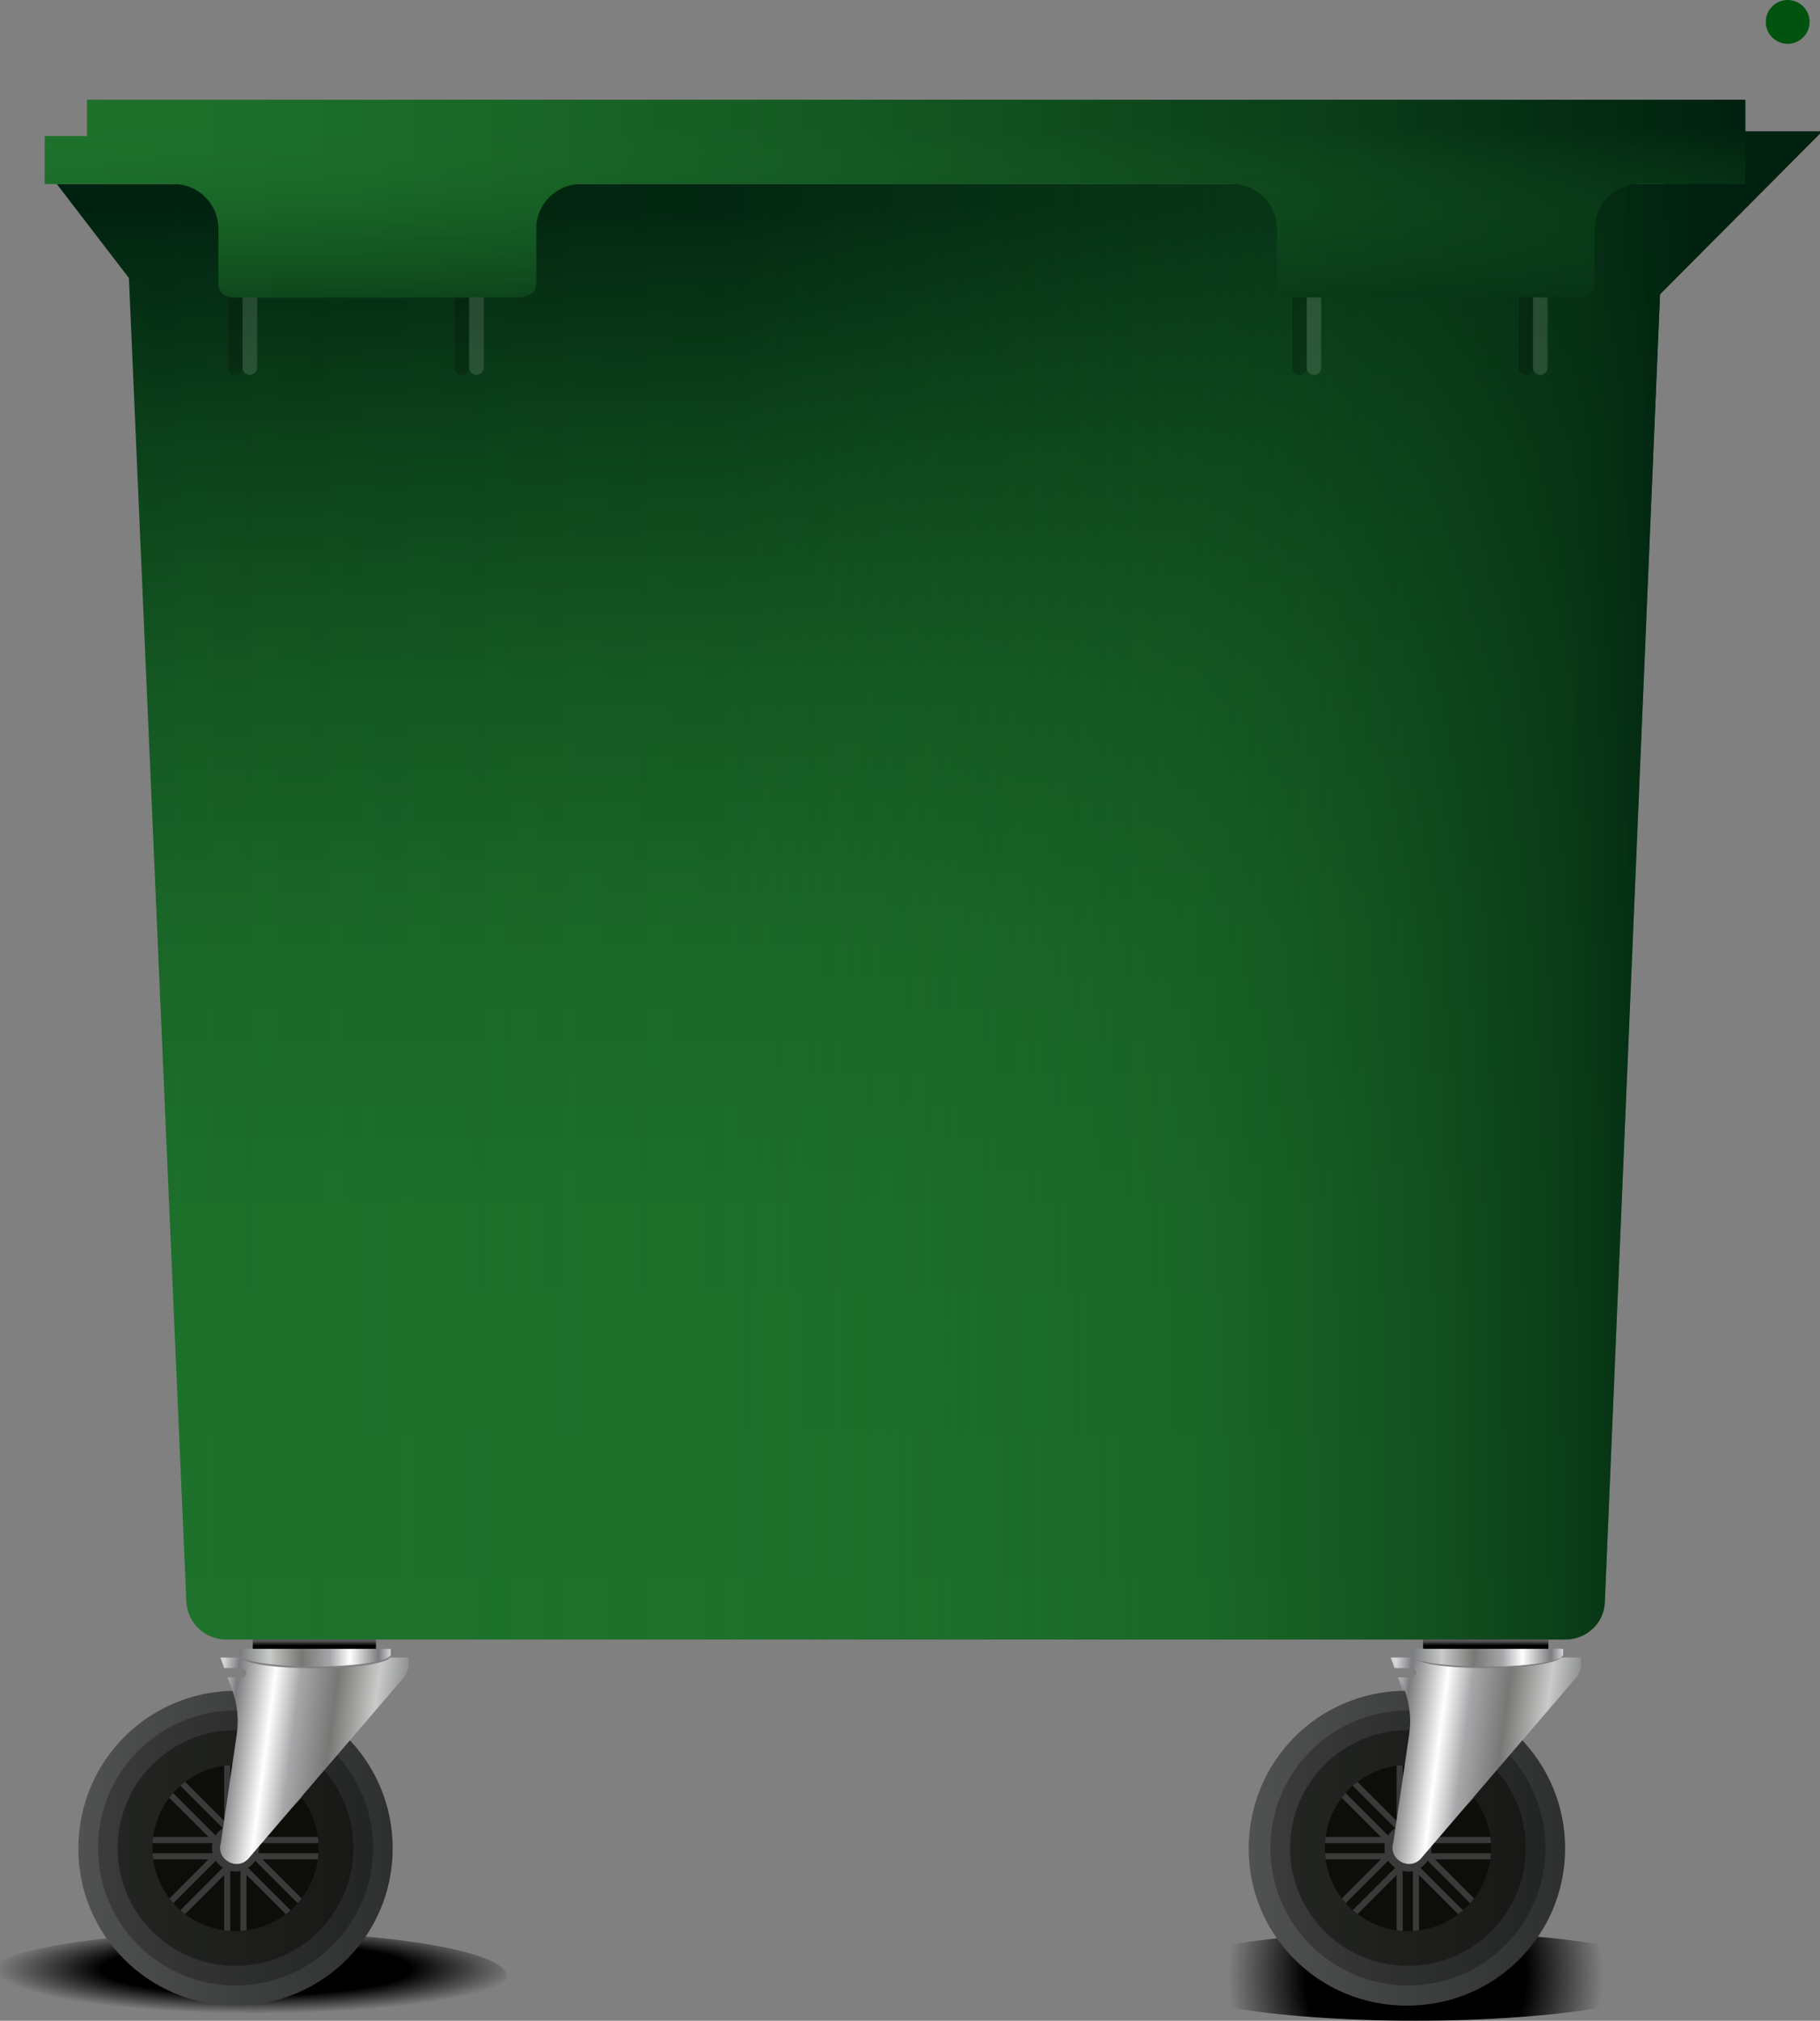 <?xml version="1.0" encoding="UTF-8"?>
<svg id="Layer_2" data-name="Layer 2" xmlns="http://www.w3.org/2000/svg" xmlns:xlink="http://www.w3.org/1999/xlink" viewBox="0 0 481.78 534.9">
  <rect x="0" y="0" width="481.78" height="534.9" fill="#808080" stroke="none"/>
  <defs>
    <style>
      .cls-1 {
        stroke: #000;
      }

      .cls-1, .cls-2, .cls-3 {
        fill: none;
      }

      .cls-1, .cls-3 {
        stroke-linecap: round;
        stroke-miterlimit: 10;
        stroke-width: 3.86px;
      }

      .cls-4 {
        clip-path: url(#clippath);
      }

      .cls-2, .cls-5, .cls-6, .cls-7, .cls-8, .cls-9, .cls-10, .cls-11, .cls-12, .cls-13, .cls-14, .cls-15, .cls-16, .cls-17, .cls-18, .cls-19, .cls-20, .cls-21, .cls-22, .cls-23, .cls-24, .cls-25, .cls-26, .cls-27, .cls-28, .cls-29, .cls-30, .cls-31, .cls-32 {
        stroke-width: 0px;
      }

      .cls-5 {
        fill: url(#linear-gradient);
      }

      .cls-6 {
        fill: url(#radial-gradient);
      }

      .cls-7 {
        fill: url(#linear-gradient-11);
      }

      .cls-8 {
        fill: url(#linear-gradient-12);
      }

      .cls-9 {
        fill: url(#linear-gradient-13);
      }

      .cls-10 {
        fill: url(#linear-gradient-10);
      }

      .cls-11 {
        fill: url(#linear-gradient-17);
      }

      .cls-12 {
        fill: url(#linear-gradient-16);
      }

      .cls-13 {
        fill: url(#linear-gradient-19);
      }

      .cls-14 {
        fill: url(#linear-gradient-15);
      }

      .cls-15 {
        fill: url(#linear-gradient-21);
      }

      .cls-16 {
        fill: url(#linear-gradient-18);
      }

      .cls-17 {
        fill: url(#linear-gradient-14);
      }

      .cls-18 {
        fill: url(#linear-gradient-22);
      }

      .cls-19 {
        fill: url(#linear-gradient-20);
      }

      .cls-20 {
        fill: #3a3a3a;
      }

      .cls-33 {
        clip-path: url(#clippath-1);
      }

      .cls-34 {
        clip-path: url(#clippath-4);
      }

      .cls-35 {
        clip-path: url(#clippath-3);
      }

      .cls-36 {
        clip-path: url(#clippath-2);
      }

      .cls-37 {
        clip-path: url(#clippath-5);
      }

      .cls-21 {
        fill: url(#radial-gradient-2);
      }

      .cls-22 {
        fill: url(#radial-gradient-3);
      }

      .cls-23 {
        fill: #00530f;
      }

      .cls-24 {
        fill: url(#linear-gradient-4);
      }

      .cls-25 {
        fill: url(#linear-gradient-2);
      }

      .cls-26 {
        fill: url(#linear-gradient-3);
      }

      .cls-27 {
        fill: url(#linear-gradient-8);
      }

      .cls-28 {
        fill: url(#linear-gradient-9);
      }

      .cls-29 {
        fill: url(#linear-gradient-7);
      }

      .cls-30 {
        fill: url(#linear-gradient-5);
      }

      .cls-31 {
        fill: url(#linear-gradient-6);
      }

      .cls-3 {
        stroke: #fff;
      }

      .cls-32 {
        fill: #0d0e0a;
      }

      .cls-38 {
        opacity: .13;
      }

      .cls-38, .cls-39 {
        isolation: isolate;
      }

      .cls-39 {
        opacity: .2;
      }
    </style>
    <linearGradient id="linear-gradient" x1="393.01" y1="-1812.14" x2="393.01" y2="-1809.02" gradientTransform="translate(0 2244.57)" gradientUnits="userSpaceOnUse">
      <stop offset="0" stop-color="#848484"/>
      <stop offset=".35" stop-color="#5e5e5e"/>
      <stop offset=".66" stop-color="#515151"/>
      <stop offset="1" stop-color="#000"/>
    </linearGradient>
    <radialGradient id="radial-gradient" cx="374.73" cy="12.9" fx="374.73" fy="12.9" r="49.64" gradientTransform="translate(0 536) scale(1 -1)" gradientUnits="userSpaceOnUse">
      <stop offset=".59" stop-color="#000"/>
      <stop offset="1" stop-color="#000" stop-opacity="0"/>
    </radialGradient>
    <linearGradient id="linear-gradient-2" x1="330.55" y1="-852.73" x2="413.84" y2="-852.73" gradientTransform="translate(0 -363.51) scale(1 -1)" gradientUnits="userSpaceOnUse">
      <stop offset="0" stop-color="#505252"/>
      <stop offset="1" stop-color="#2d302f"/>
    </linearGradient>
    <linearGradient id="linear-gradient-3" x1="335.75" y1="-852.68" x2="408.55" y2="-852.68" gradientTransform="translate(0 -363.51) scale(1 -1)" gradientUnits="userSpaceOnUse">
      <stop offset="0" stop-color="#3a3b3a"/>
      <stop offset="1" stop-color="#222523"/>
    </linearGradient>
    <linearGradient id="linear-gradient-4" x1="340.95" y1="-852.68" x2="403.35" y2="-852.68" gradientTransform="translate(0 -363.51) scale(1 -1)" gradientUnits="userSpaceOnUse">
      <stop offset="0" stop-color="#232522"/>
      <stop offset="1" stop-color="#181916"/>
    </linearGradient>
    <clipPath id="clippath">
      <path class="cls-2" d="M372.15,511.16c12.18,0,21.99-9.81,21.99-21.99s-9.81-21.99-21.99-21.99-21.99,9.81-21.99,21.99,9.81,21.99,21.99,21.99h0Z"/>
    </clipPath>
    <clipPath id="clippath-1">
      <path class="cls-2" d="M372.15,495.37c3.4,0,6.2-2.8,6.2-6.2s-2.8-6.2-6.2-6.2-6.2,2.8-6.2,6.2,2.8,6.2,6.2,6.2Z"/>
    </clipPath>
    <linearGradient id="linear-gradient-5" x1="417.24" y1="67" x2="366.14" y2="73.67" gradientTransform="translate(0 536) scale(1 -1)" gradientUnits="userSpaceOnUse">
      <stop offset="0" stop-color="#797a7d"/>
      <stop offset=".2" stop-color="#c9cbc9"/>
      <stop offset=".41" stop-color="#777775"/>
      <stop offset=".6" stop-color="#a8a6a9"/>
      <stop offset=".73" stop-color="#fff"/>
      <stop offset=".84" stop-color="#b3b2b3"/>
      <stop offset=".92" stop-color="#7b7c7f"/>
      <stop offset="1" stop-color="#d4d6d8"/>
    </linearGradient>
    <linearGradient id="linear-gradient-6" x1="373.15" y1="97.2" x2="413.23" y2="97.2" gradientTransform="translate(0 536) scale(1 -1)" gradientUnits="userSpaceOnUse">
      <stop offset="0" stop-color="#797a7d"/>
      <stop offset=".2" stop-color="#c9cbc9"/>
      <stop offset=".41" stop-color="#777775"/>
      <stop offset=".6" stop-color="#a8a6a9"/>
      <stop offset=".73" stop-color="#fff"/>
      <stop offset=".84" stop-color="#b3b2b3"/>
      <stop offset=".92" stop-color="#7b7c7f"/>
      <stop offset="1" stop-color="#d4d6d8"/>
    </linearGradient>
    <linearGradient id="linear-gradient-7" x1="248.68" y1="99.19" x2="248.68" y2="481.07" gradientTransform="translate(0 536) scale(1 -1)" gradientUnits="userSpaceOnUse">
      <stop offset="0" stop-color="#1e722b"/>
      <stop offset=".3" stop-color="#1d6f2a"/>
      <stop offset=".5" stop-color="#1a6627"/>
      <stop offset=".67" stop-color="#145722"/>
      <stop offset=".83" stop-color="#0c411a"/>
      <stop offset=".98" stop-color="#022611"/>
      <stop offset="1" stop-color="#00210f"/>
    </linearGradient>
    <linearGradient id="linear-gradient-8" x1="17.22" y1="301.6" x2="448.52" y2="301.6" gradientTransform="translate(0 536) scale(1 -1)" gradientUnits="userSpaceOnUse">
      <stop offset="0" stop-color="#1e722b" stop-opacity="0"/>
      <stop offset=".41" stop-color="#1b6b29" stop-opacity=".08"/>
      <stop offset=".69" stop-color="#135521" stop-opacity=".36"/>
      <stop offset=".93" stop-color="#063014" stop-opacity=".82"/>
      <stop offset="1" stop-color="#00210f"/>
    </linearGradient>
    <linearGradient id="linear-gradient-9" x1="6.18" y1="-2192.02" x2="459.74" y2="-2192.02" gradientTransform="translate(0 2244.57)" gradientUnits="userSpaceOnUse">
      <stop offset="0" stop-color="#1e722b"/>
      <stop offset=".19" stop-color="#1c6c29"/>
      <stop offset=".45" stop-color="#155b23"/>
      <stop offset=".75" stop-color="#0b3f19"/>
      <stop offset="1" stop-color="#00210f"/>
    </linearGradient>
    <linearGradient id="linear-gradient-10" x1="236.93" y1="-2134.26" x2="236.93" y2="-2210.31" gradientTransform="translate(0 2244.57)" gradientUnits="userSpaceOnUse">
      <stop offset=".15" stop-color="#00210f"/>
      <stop offset=".66" stop-color="#104d1e" stop-opacity=".45"/>
      <stop offset="1" stop-color="#1e722b" stop-opacity="0"/>
    </linearGradient>
    <linearGradient id="linear-gradient-11" x1="83.22" y1="-1812.14" x2="83.22" y2="-1809.02" xlink:href="#linear-gradient"/>
    <radialGradient id="radial-gradient-2" cx="648.95" cy="-905.08" fx="648.95" fy="-905.08" r="1" gradientTransform="translate(62708.82 -7129.88) rotate(90) scale(11.79 -69.21)" xlink:href="#radial-gradient"/>
    <linearGradient id="linear-gradient-12" x1="20.75" y1="-852.73" x2="104.05" y2="-852.73" xlink:href="#linear-gradient-2"/>
    <linearGradient id="linear-gradient-13" x1="25.95" y1="-852.68" x2="98.75" y2="-852.68" xlink:href="#linear-gradient-3"/>
    <linearGradient id="linear-gradient-14" x1="31.15" y1="-852.68" x2="93.55" y2="-852.68" xlink:href="#linear-gradient-4"/>
    <clipPath id="clippath-2">
      <path class="cls-2" d="M62.35,511.16c12.18,0,21.99-9.81,21.99-21.99s-9.81-21.99-21.99-21.99-21.99,9.81-21.99,21.99,9.81,21.99,21.99,21.99Z"/>
    </clipPath>
    <clipPath id="clippath-3">
      <path class="cls-2" d="M62.35,495.37c3.4,0,6.2-2.8,6.2-6.2s-2.8-6.2-6.2-6.2-6.2,2.8-6.2,6.2,2.8,6.2,6.2,6.2Z"/>
    </clipPath>
    <linearGradient id="linear-gradient-15" x1="107.45" y1="67" x2="56.35" y2="73.67" gradientTransform="translate(0 536) scale(1 -1)" gradientUnits="userSpaceOnUse">
      <stop offset="0" stop-color="#797a7d"/>
      <stop offset=".2" stop-color="#c9cbc9"/>
      <stop offset=".41" stop-color="#777775"/>
      <stop offset=".6" stop-color="#a8a6a9"/>
      <stop offset=".73" stop-color="#fff"/>
      <stop offset=".84" stop-color="#b3b2b3"/>
      <stop offset=".92" stop-color="#7b7c7f"/>
      <stop offset="1" stop-color="#d4d6d8"/>
    </linearGradient>
    <linearGradient id="linear-gradient-16" x1="63.35" y1="97.2" x2="103.43" y2="97.2" xlink:href="#linear-gradient-15"/>
    <linearGradient id="linear-gradient-17" x1="393.58" y1="-1812.14" x2="393.58" y2="-1809.02" xlink:href="#linear-gradient"/>
    <radialGradient id="radial-gradient-3" cx="1092.24" cy="-924.03" fx="1092.24" fy="-924.03" r="1" xlink:href="#radial-gradient"/>
    <linearGradient id="linear-gradient-18" x1="331.11" y1="-852.73" x2="414.4" y2="-852.73" xlink:href="#linear-gradient-2"/>
    <linearGradient id="linear-gradient-19" x1="336.31" y1="-852.68" x2="409.11" y2="-852.68" xlink:href="#linear-gradient-3"/>
    <linearGradient id="linear-gradient-20" x1="341.51" y1="-852.68" x2="403.91" y2="-852.68" xlink:href="#linear-gradient-4"/>
    <clipPath id="clippath-4">
      <path class="cls-2" d="M372.71,511.16c12.18,0,21.99-9.81,21.99-21.99s-9.81-21.99-21.99-21.99-21.99,9.81-21.99,21.99,9.81,21.99,21.99,21.99Z"/>
    </clipPath>
    <clipPath id="clippath-5">
      <path class="cls-2" d="M372.71,495.37c3.4,0,6.2-2.8,6.2-6.2s-2.8-6.2-6.2-6.2-6.2,2.8-6.2,6.2,2.8,6.2,6.2,6.2Z"/>
    </clipPath>
    <linearGradient id="linear-gradient-21" x1="417.8" y1="67" x2="366.7" y2="73.67" xlink:href="#linear-gradient-15"/>
    <linearGradient id="linear-gradient-22" x1="373.71" y1="97.2" x2="413.79" y2="97.2" xlink:href="#linear-gradient-15"/>
  </defs>
  <g id="Layer_1-2" data-name="Layer 1-2">
    <g>
      <rect class="cls-5" x="376.71" y="433.96" width="32.61" height="2.55"/>
      <ellipse class="cls-6" cx="374.73" cy="523.1" rx="69.2" ry="11.8"/>
      <path class="cls-25" d="M372.15,530.87c23,0,41.6-18.6,41.6-41.6s-18.6-41.7-41.6-41.7-41.6,18.6-41.6,41.7c-.1,22.9,18.6,41.6,41.6,41.6Z"/>
      <path class="cls-26" d="M372.15,525.57c20.1,0,36.4-16.3,36.4-36.4s-16.3-36.4-36.4-36.4-36.4,16.3-36.4,36.4,16.3,36.4,36.4,36.4Z"/>
      <path class="cls-24" d="M372.15,520.37c17.2,0,31.2-14,31.2-31.2s-14-31.2-31.2-31.2-31.2,14-31.2,31.2,13.9,31.2,31.2,31.2h0Z"/>
      <path class="cls-32" d="M372.15,511.16c12.18,0,21.99-9.81,21.99-21.99s-9.81-21.99-21.99-21.99-21.99,9.81-21.99,21.99,9.81,21.99,21.99,21.99h0Z"/>
      <g class="cls-4">
        <g>
          <rect class="cls-20" x="373.44" y="463.17" width="1.62" height="20.4"/>
          <rect class="cls-20" x="369.14" y="463.17" width="1.62" height="20.4"/>
          <rect class="cls-20" x="361.65" y="466.29" width="1.62" height="20.37" transform="translate(-230.75 395.85) rotate(-45)"/>
          <rect class="cls-20" x="358.64" y="469.4" width="1.62" height="20.36" transform="translate(-233.83 394.64) rotate(-45)"/>
          <rect class="cls-20" x="346.15" y="486.26" width="20.4" height="1.62"/>
          <rect class="cls-20" x="346.15" y="490.56" width="20.4" height="1.62"/>
          <rect class="cls-20" x="349.27" y="498.06" width="20.36" height="1.62" transform="translate(-247.47 400.29) rotate(-45)"/>
          <rect class="cls-20" x="352.27" y="501.06" width="20.36" height="1.62" transform="translate(-248.71 403.29) rotate(-45)"/>
          <rect class="cls-20" x="369.14" y="494.77" width="1.62" height="20.4"/>
          <rect class="cls-20" x="373.44" y="494.77" width="1.62" height="20.4"/>
          <rect class="cls-20" x="380.94" y="491.68" width="1.62" height="20.36" transform="translate(-243.06 416.93) rotate(-45)"/>
          <rect class="cls-20" x="384.04" y="488.7" width="1.62" height="20.36" transform="translate(-240.04 418.25) rotate(-45)"/>
          <rect class="cls-20" x="377.75" y="490.56" width="20.4" height="1.62"/>
          <rect class="cls-20" x="377.75" y="486.26" width="20.4" height="1.62"/>
          <rect class="cls-20" x="374.67" y="478.76" width="20.36" height="1.62" transform="translate(-226.39 412.6) rotate(-45)"/>
          <rect class="cls-20" x="371.57" y="475.66" width="20.36" height="1.62" transform="translate(-225.1 409.49) rotate(-45)"/>
          <g>
            <path class="cls-20" d="M372.15,495.37c3.4,0,6.2-2.8,6.2-6.2s-2.8-6.2-6.2-6.2-6.2,2.8-6.2,6.2,2.8,6.2,6.2,6.2Z"/>
            <g class="cls-33">
              <g>
                <rect class="cls-20" x="365.95" y="482.97" width=".52" height="12.4"/>
                <rect class="cls-20" x="366.47" y="482.97" width=".52" height="12.4"/>
                <rect class="cls-20" x="366.98" y="482.97" width=".52" height="12.4"/>
                <rect class="cls-20" x="367.5" y="482.97" width=".52" height="12.4"/>
                <rect class="cls-20" x="368.02" y="482.97" width=".52" height="12.4"/>
                <rect class="cls-20" x="368.53" y="482.97" width=".52" height="12.4"/>
                <rect class="cls-20" x="369.05" y="482.97" width=".52" height="12.4"/>
                <rect class="cls-20" x="369.57" y="482.97" width=".52" height="12.4"/>
                <rect class="cls-20" x="370.08" y="482.97" width=".52" height="12.4"/>
                <rect class="cls-20" x="370.6" y="482.97" width=".52" height="12.4"/>
                <rect class="cls-20" x="371.12" y="482.97" width=".52" height="12.4"/>
                <rect class="cls-20" x="371.63" y="482.97" width=".52" height="12.4"/>
                <rect class="cls-20" x="372.15" y="482.97" width=".52" height="12.4"/>
                <rect class="cls-20" x="372.67" y="482.97" width=".52" height="12.4"/>
                <rect class="cls-20" x="373.18" y="482.97" width=".52" height="12.4"/>
                <rect class="cls-20" x="373.7" y="482.97" width=".52" height="12.4"/>
                <rect class="cls-20" x="374.22" y="482.97" width=".52" height="12.4"/>
                <rect class="cls-20" x="374.73" y="482.97" width=".52" height="12.4"/>
                <rect class="cls-20" x="375.25" y="482.97" width=".52" height="12.4"/>
                <rect class="cls-20" x="375.77" y="482.97" width=".52" height="12.4"/>
                <rect class="cls-20" x="376.28" y="482.97" width=".52" height="12.4"/>
                <rect class="cls-20" x="376.8" y="482.97" width=".52" height="12.4"/>
                <rect class="cls-20" x="377.32" y="482.97" width=".52" height="12.4"/>
                <rect class="cls-20" x="377.83" y="482.97" width=".52" height="12.4"/>
              </g>
            </g>
          </g>
        </g>
      </g>
      <path class="cls-30" d="M417.66,438.77h-4.57c-1.14,1.6-9.61,2.84-19.9,2.84s-18.75-1.24-19.9-2.84h-5.14l1.01,2.78h4.56c.68,0,1.24.56,1.24,1.24s-.56,1.24-1.24,1.24h-3.66l1.18,3.23c1.39,3.81,1.81,7.9,1.22,11.9l-4.2,28.61c-1.4,4.4,4.3,7.7,7.4,4.1l41-47.8c.8-.9,1.3-2.1,1.3-3.4v-1.6c0-.1-.1-.3-.3-.3h0Z"/>
      <path class="cls-31" d="M413.23,437.93c0,1.77-8.97,3.21-20.04,3.21s-20.04-1.44-20.04-3.21v-1.47h40.08v1.47Z"/>
    </g>
  </g>
  <g id="Layer_1-2-2" data-name="Layer 1-2">
    <path class="cls-29" d="M414.33,434H59.93c-5.7,0-10.3-4.4-10.6-10l-15.2-350.4-19.1-24.9h425.6v-13.9h41.7l-42.9,43.1-14.6,346c-.1,5.7-4.8,10.1-10.5,10.1Z"/>
    <path class="cls-27" d="M414.33,434H59.93c-5.7,0-10.3-4.4-10.6-10l-15.2-350.3-19.1-25h425.6v-13.9h41.7l-31.7,31.8-11.2,11.3-14.6,346c-.1,5.7-4.8,10.1-10.5,10.1h0Z"/>
    <g class="cls-39">
      <g>
        <line class="cls-1" x1="62.33" y1="78.7" x2="62.33" y2="97.3"/>
        <line class="cls-1" x1="122.23" y1="78.7" x2="122.23" y2="97.3"/>
      </g>
      <g>
        <line class="cls-1" x1="344.03" y1="78.7" x2="344.03" y2="97.3"/>
        <line class="cls-1" x1="403.93" y1="78.7" x2="403.93" y2="97.3"/>
      </g>
    </g>
    <g class="cls-38">
      <g>
        <line class="cls-3" x1="66.13" y1="78.7" x2="66.13" y2="97.3"/>
        <line class="cls-3" x1="126.13" y1="78.7" x2="126.13" y2="97.3"/>
      </g>
      <g>
        <line class="cls-3" x1="347.83" y1="78.7" x2="347.83" y2="97.3"/>
        <line class="cls-3" x1="407.73" y1="78.7" x2="407.73" y2="97.3"/>
      </g>
    </g>
    <path class="cls-28" d="M379.83,78.7h38.7c2,0,3.6-1.6,3.6-3.6v-14.5c0-6.6,5.3-11.9,11.9-11.9h28v-22.3H23.03v9.6h-11.2v12.7h34.1c6.6,0,11.9,5.3,11.9,11.9v14.5c0,2,1.6,3.6,3.6,3.6h75.1c3.8,0,5.4-1.6,5.4-3.6v-14.5c0-6.6,5.3-11.9,11.9-11.9h172.3c6.6,0,11.9,5.3,11.9,11.9v14.5c0,2,1.6,3.6,3.6,3.6h38.2Z"/>
    <path class="cls-10" d="M379.83,78.7h38.7c2,0,3.6-1.6,3.6-3.6v-14.5c0-6.6,5.3-11.9,11.9-11.9h28v-22.3H23.03v9.6h-11.2v12.7h34.1c6.6,0,11.9,5.3,11.9,11.9v14.5c0,2,1.6,3.6,3.6,3.6h75.1c3.8,0,5.4-1.6,5.4-3.6v-14.5c0-6.6,5.3-11.9,11.9-11.9h172.3c6.6,0,11.9,5.3,11.9,11.9v14.5c0,2,1.6,3.6,3.6,3.6h38.2Z"/>
    <circle class="cls-23" cx="473.23" cy="5.8" r="5.8"/>
    <rect class="cls-7" x="66.92" y="433.96" width="32.61" height="2.55"/>
    <ellipse class="cls-21" cx="64.93" cy="523.1" rx="69.2" ry="11.8"/>
    <path class="cls-8" d="M62.35,530.87c23,0,41.6-18.6,41.6-41.6s-18.6-41.7-41.6-41.7-41.6,18.6-41.6,41.7c-.1,22.9,18.6,41.6,41.6,41.6Z"/>
    <path class="cls-9" d="M62.35,525.57c20.1,0,36.4-16.3,36.4-36.4s-16.3-36.4-36.4-36.4-36.4,16.3-36.4,36.4,16.3,36.4,36.4,36.4Z"/>
    <path class="cls-17" d="M62.35,520.37c17.2,0,31.2-14,31.2-31.2s-14-31.2-31.2-31.2-31.2,14-31.2,31.2,13.9,31.2,31.2,31.2Z"/>
    <path class="cls-32" d="M62.35,511.16c12.18,0,21.99-9.81,21.99-21.99s-9.81-21.99-21.99-21.99-21.99,9.81-21.99,21.99,9.81,21.99,21.99,21.99Z"/>
    <g class="cls-36">
      <g>
        <rect class="cls-20" x="63.64" y="463.17" width="1.62" height="20.4"/>
        <rect class="cls-20" x="59.34" y="463.17" width="1.62" height="20.4"/>
        <rect class="cls-20" x="51.85" y="466.29" width="1.62" height="20.37" transform="translate(-321.49 176.79) rotate(-45)"/>
        <rect class="cls-20" x="48.83" y="469.4" width="1.62" height="20.36" transform="translate(-324.57 175.57) rotate(-45)"/>
        <rect class="cls-20" x="36.35" y="486.26" width="20.4" height="1.62"/>
        <rect class="cls-20" x="36.35" y="490.56" width="20.4" height="1.62"/>
        <rect class="cls-20" x="39.47" y="498.06" width="20.36" height="1.62" transform="translate(-338.21 181.22) rotate(-45)"/>
        <rect class="cls-20" x="42.47" y="501.06" width="20.36" height="1.62" transform="translate(-339.45 184.23) rotate(-45)"/>
        <rect class="cls-20" x="59.34" y="494.77" width="1.62" height="20.4"/>
        <rect class="cls-20" x="63.64" y="494.77" width="1.62" height="20.4"/>
        <rect class="cls-20" x="71.15" y="491.68" width="1.62" height="20.36" transform="translate(-333.79 197.88) rotate(-45)"/>
        <rect class="cls-20" x="74.24" y="488.7" width="1.62" height="20.36" transform="translate(-330.78 199.19) rotate(-45)"/>
        <rect class="cls-20" x="67.95" y="490.56" width="20.4" height="1.62"/>
        <rect class="cls-20" x="67.95" y="486.26" width="20.4" height="1.62"/>
        <rect class="cls-20" x="64.87" y="478.76" width="20.36" height="1.62" transform="translate(-317.12 193.53) rotate(-45)"/>
        <rect class="cls-20" x="61.77" y="475.66" width="20.36" height="1.62" transform="translate(-315.84 190.43) rotate(-45)"/>
        <g>
          <path class="cls-20" d="M62.35,495.37c3.4,0,6.2-2.8,6.2-6.2s-2.8-6.2-6.2-6.2-6.2,2.8-6.2,6.2,2.8,6.2,6.2,6.2Z"/>
          <g class="cls-35">
            <g>
              <rect class="cls-20" x="56.15" y="482.97" width=".52" height="12.4"/>
              <rect class="cls-20" x="56.67" y="482.97" width=".52" height="12.4"/>
              <rect class="cls-20" x="57.19" y="482.97" width=".52" height="12.4"/>
              <rect class="cls-20" x="57.7" y="482.97" width=".52" height="12.4"/>
              <rect class="cls-20" x="58.22" y="482.97" width=".52" height="12.4"/>
              <rect class="cls-20" x="58.74" y="482.97" width=".52" height="12.4"/>
              <rect class="cls-20" x="59.25" y="482.97" width=".52" height="12.4"/>
              <rect class="cls-20" x="59.77" y="482.97" width=".52" height="12.4"/>
              <rect class="cls-20" x="60.29" y="482.97" width=".52" height="12.4"/>
              <rect class="cls-20" x="60.8" y="482.97" width=".52" height="12.4"/>
              <rect class="cls-20" x="61.32" y="482.97" width=".52" height="12.4"/>
              <rect class="cls-20" x="61.84" y="482.97" width=".52" height="12.4"/>
              <rect class="cls-20" x="62.35" y="482.97" width=".52" height="12.4"/>
              <rect class="cls-20" x="62.87" y="482.97" width=".52" height="12.4"/>
              <rect class="cls-20" x="63.39" y="482.97" width=".52" height="12.4"/>
              <rect class="cls-20" x="63.9" y="482.97" width=".52" height="12.4"/>
              <rect class="cls-20" x="64.42" y="482.97" width=".52" height="12.4"/>
              <rect class="cls-20" x="64.94" y="482.97" width=".52" height="12.4"/>
              <rect class="cls-20" x="65.45" y="482.97" width=".52" height="12.4"/>
              <rect class="cls-20" x="65.97" y="482.97" width=".52" height="12.4"/>
              <rect class="cls-20" x="66.49" y="482.97" width=".52" height="12.4"/>
              <rect class="cls-20" x="67" y="482.97" width=".52" height="12.4"/>
              <rect class="cls-20" x="67.52" y="482.97" width=".52" height="12.4"/>
              <rect class="cls-20" x="68.04" y="482.97" width=".52" height="12.4"/>
            </g>
          </g>
        </g>
      </g>
    </g>
    <path class="cls-14" d="M107.86,438.77h-4.57c-1.14,1.6-9.61,2.84-19.9,2.84s-18.75-1.24-19.9-2.84h-5.14l1.01,2.78h4.56c.68,0,1.24.56,1.24,1.24s-.56,1.24-1.24,1.24h-3.66l1.18,3.23c1.39,3.81,1.81,7.9,1.22,11.9l-4.2,28.61c-1.4,4.4,4.3,7.7,7.4,4.1l41-47.8c.8-.9,1.3-2.1,1.3-3.4v-1.6c0-.1-.1-.3-.3-.3Z"/>
    <path class="cls-12" d="M103.43,437.93c0,1.77-8.97,3.21-20.04,3.21s-20.04-1.44-20.04-3.21v-1.47h40.08v1.47Z"/>
    <g>
      <rect class="cls-11" x="377.27" y="433.96" width="32.61" height="2.55"/>
      <ellipse class="cls-22" cx="375.29" cy="523.1" rx="69.2" ry="11.8"/>
      <path class="cls-16" d="M372.71,530.87c23,0,41.6-18.6,41.6-41.6s-18.6-41.7-41.6-41.7-41.6,18.6-41.6,41.7c-.1,22.9,18.6,41.6,41.6,41.6Z"/>
      <path class="cls-13" d="M372.71,525.57c20.1,0,36.4-16.3,36.4-36.4s-16.3-36.4-36.4-36.4-36.4,16.3-36.4,36.4,16.3,36.4,36.4,36.4Z"/>
      <path class="cls-19" d="M372.71,520.37c17.2,0,31.2-14,31.2-31.2s-14-31.2-31.2-31.2-31.2,14-31.2,31.2,13.9,31.2,31.2,31.2Z"/>
      <path class="cls-32" d="M372.71,511.16c12.18,0,21.99-9.81,21.99-21.99s-9.81-21.99-21.99-21.99-21.99,9.81-21.99,21.99,9.81,21.99,21.99,21.99Z"/>
      <g class="cls-34">
        <g>
          <rect class="cls-20" x="374" y="463.17" width="1.62" height="20.4"/>
          <rect class="cls-20" x="369.7" y="463.17" width="1.62" height="20.4"/>
          <rect class="cls-20" x="362.2" y="466.29" width="1.62" height="20.37" transform="translate(-230.59 396.25) rotate(-45)"/>
          <rect class="cls-20" x="359.2" y="469.4" width="1.62" height="20.36" transform="translate(-233.67 395.03) rotate(-45)"/>
          <rect class="cls-20" x="346.71" y="486.26" width="20.4" height="1.62"/>
          <rect class="cls-20" x="346.71" y="490.56" width="20.4" height="1.62"/>
          <rect class="cls-20" x="349.83" y="498.06" width="20.36" height="1.62" transform="translate(-247.31 400.68) rotate(-45)"/>
          <rect class="cls-20" x="352.83" y="501.06" width="20.36" height="1.62" transform="translate(-248.55 403.68) rotate(-45)"/>
          <rect class="cls-20" x="369.7" y="494.77" width="1.62" height="20.4"/>
          <rect class="cls-20" x="374" y="494.77" width="1.62" height="20.4"/>
          <rect class="cls-20" x="381.5" y="491.68" width="1.62" height="20.36" transform="translate(-242.89 417.33) rotate(-45)"/>
          <rect class="cls-20" x="384.6" y="488.7" width="1.62" height="20.36" transform="translate(-239.88 418.64) rotate(-45)"/>
          <rect class="cls-20" x="378.31" y="490.56" width="20.4" height="1.62"/>
          <rect class="cls-20" x="378.31" y="486.26" width="20.4" height="1.62"/>
          <rect class="cls-20" x="375.23" y="478.76" width="20.36" height="1.62" transform="translate(-226.22 412.99) rotate(-45)"/>
          <rect class="cls-20" x="372.13" y="475.66" width="20.36" height="1.62" transform="translate(-224.94 409.89) rotate(-45)"/>
          <g>
            <path class="cls-20" d="M372.71,495.37c3.4,0,6.2-2.8,6.2-6.2s-2.8-6.2-6.2-6.2-6.2,2.8-6.2,6.2,2.8,6.2,6.2,6.2Z"/>
            <g class="cls-37">
              <g>
                <rect class="cls-20" x="366.51" y="482.97" width=".52" height="12.4"/>
                <rect class="cls-20" x="367.03" y="482.97" width=".52" height="12.4"/>
                <rect class="cls-20" x="367.54" y="482.97" width=".52" height="12.4"/>
                <rect class="cls-20" x="368.06" y="482.97" width=".52" height="12.4"/>
                <rect class="cls-20" x="368.58" y="482.97" width=".52" height="12.4"/>
                <rect class="cls-20" x="369.09" y="482.97" width=".52" height="12.4"/>
                <rect class="cls-20" x="369.61" y="482.97" width=".52" height="12.4"/>
                <rect class="cls-20" x="370.13" y="482.97" width=".52" height="12.4"/>
                <rect class="cls-20" x="370.64" y="482.97" width=".52" height="12.4"/>
                <rect class="cls-20" x="371.16" y="482.97" width=".52" height="12.4"/>
                <rect class="cls-20" x="371.68" y="482.97" width=".52" height="12.4"/>
                <rect class="cls-20" x="372.19" y="482.97" width=".52" height="12.4"/>
                <rect class="cls-20" x="372.71" y="482.97" width=".52" height="12.4"/>
                <rect class="cls-20" x="373.23" y="482.97" width=".52" height="12.4"/>
                <rect class="cls-20" x="373.74" y="482.97" width=".52" height="12.4"/>
                <rect class="cls-20" x="374.26" y="482.97" width=".52" height="12.4"/>
                <rect class="cls-20" x="374.78" y="482.97" width=".52" height="12.4"/>
                <rect class="cls-20" x="375.29" y="482.97" width=".52" height="12.4"/>
                <rect class="cls-20" x="375.81" y="482.97" width=".52" height="12.4"/>
                <rect class="cls-20" x="376.33" y="482.97" width=".52" height="12.4"/>
                <rect class="cls-20" x="376.84" y="482.97" width=".52" height="12.4"/>
                <rect class="cls-20" x="377.36" y="482.97" width=".52" height="12.4"/>
                <rect class="cls-20" x="377.88" y="482.97" width=".52" height="12.4"/>
                <rect class="cls-20" x="378.39" y="482.97" width=".52" height="12.4"/>
              </g>
            </g>
          </g>
        </g>
      </g>
      <path class="cls-15" d="M418.22,438.77h-4.57c-1.14,1.6-9.61,2.84-19.9,2.84s-18.75-1.24-19.9-2.84h-5.14l1.01,2.78h4.56c.68,0,1.24.56,1.24,1.24s-.56,1.24-1.24,1.24h-3.66l1.18,3.23c1.39,3.81,1.81,7.9,1.22,11.9l-4.2,28.61c-1.4,4.4,4.3,7.7,7.4,4.1l41-47.8c.8-.9,1.3-2.1,1.3-3.4v-1.6c0-.1-.1-.3-.3-.3h0Z"/>
      <path class="cls-18" d="M413.79,437.93c0,1.77-8.97,3.21-20.04,3.21s-20.04-1.44-20.04-3.21v-1.47h40.08v1.47Z"/>
    </g>
  </g>
</svg>